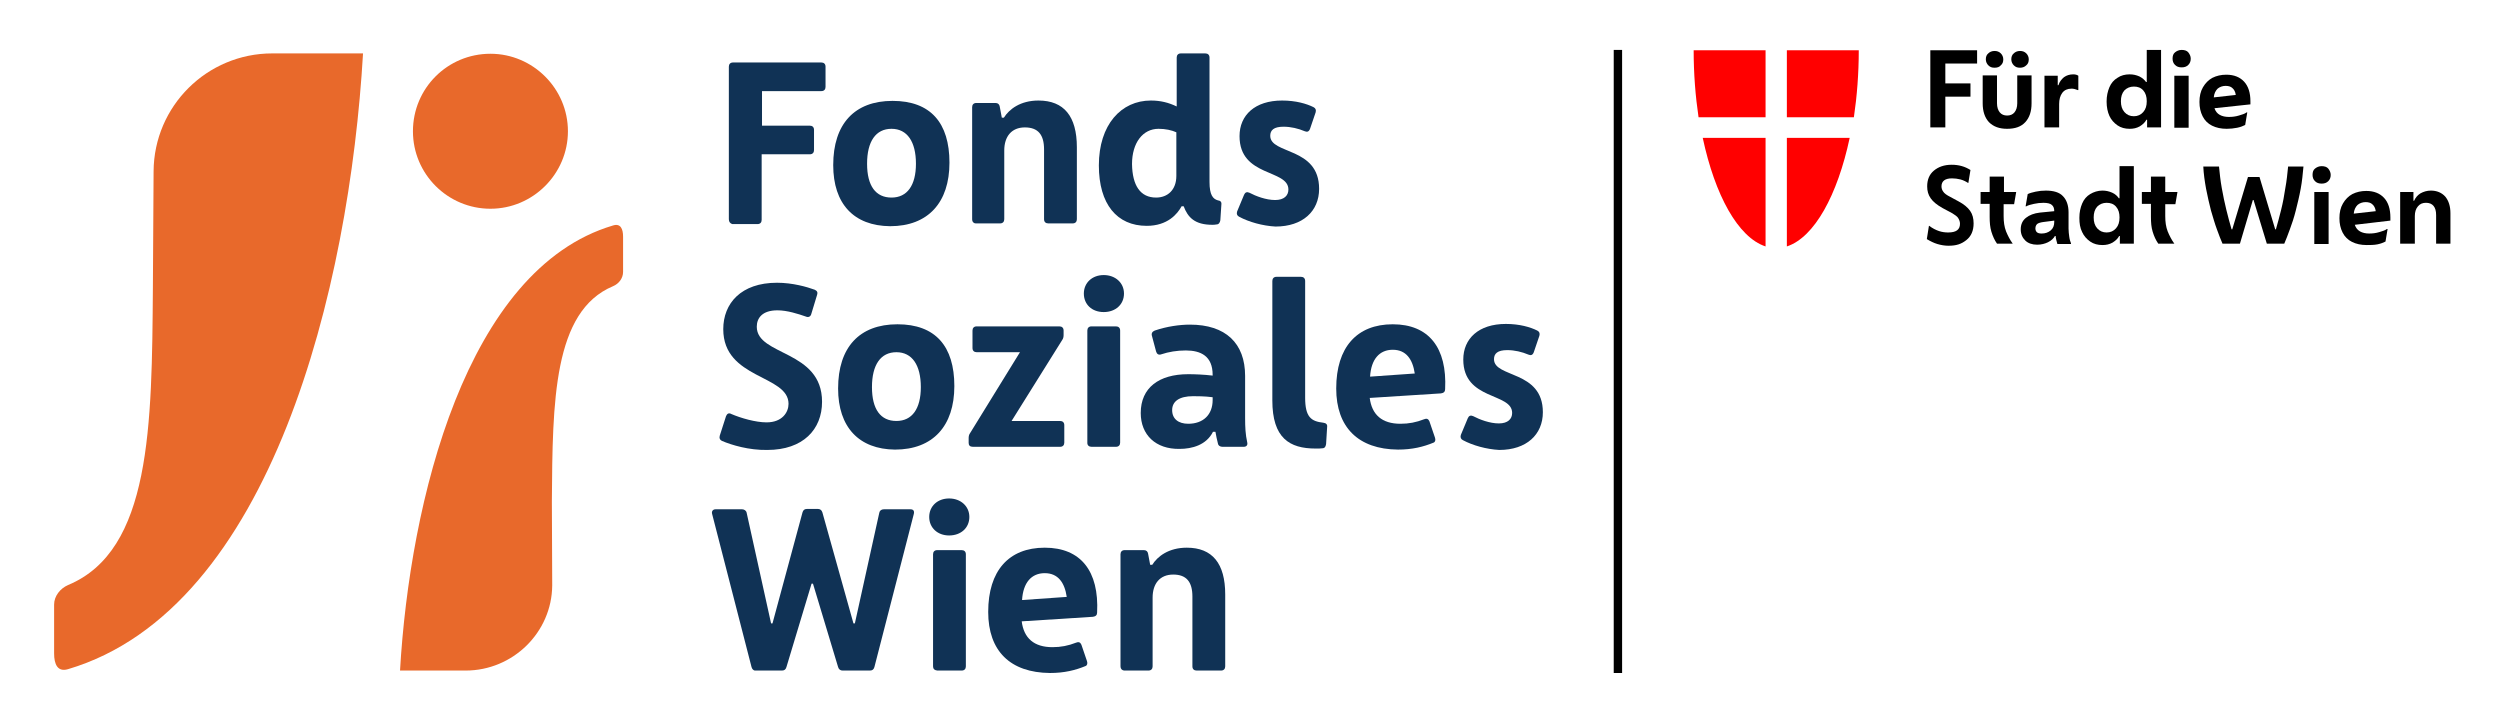 <?xml version="1.0" encoding="UTF-8"?>
<svg xmlns="http://www.w3.org/2000/svg" id="a" width="716.2" height="207.1" viewBox="0 0 716.2 207.1">
  <rect x="462.3" y="14.3" width="2.4" height="178.5"></rect>
  <path d="M505.8,33.5V14.4h-20.6c0,6.7.5,13.1,1.4,19.2h19.2v-.1Z" fill="red"></path>
  <path d="M505.8,39.5h-18c3.5,16.4,10.1,28.5,18,31.1v-31.1Z" fill="red"></path>
  <path d="M511.9,33.5V14.4h20.6c0,6.7-.5,13.1-1.4,19.2h-19.2v-.1Z" fill="red"></path>
  <path d="M511.9,39.5h18c-3.5,16.4-10.1,28.5-18,31.1v-31.1h0Z" fill="red"></path>
  <path d="M553,36.5V14.4h13.4v3.8h-9.1v5.7h7.2v3.8h-7.2v8.8s-4.3,0-4.3,0Z"></path>
  <path d="M575,36.9c-2.2,0-3.9-.6-5.2-1.9-1.2-1.3-1.8-3.1-1.8-5.4v-8h4.1v8c0,1.1.3,2,.8,2.6.5.6,1.2.9,2.1.9s1.6-.3,2.1-.9c.5-.6.8-1.5.8-2.6v-8h4.1v8c0,2.3-.6,4.1-1.8,5.4-1.2,1.3-2.9,1.9-5.2,1.9ZM571.4,19.4c-.8,0-1.3-.2-1.8-.7-.4-.4-.7-1-.7-1.7s.2-1.3.7-1.7c.4-.4,1-.7,1.8-.7.7,0,1.3.2,1.8.7.4.4.7,1,.7,1.7s-.2,1.3-.7,1.7c-.4.5-1,.7-1.8.7ZM578.7,19.4c-.8,0-1.3-.2-1.8-.7-.4-.4-.7-1-.7-1.7s.2-1.3.7-1.7c.4-.4,1-.7,1.8-.7.7,0,1.3.2,1.8.7.4.4.7,1,.7,1.7s-.2,1.3-.7,1.7c-.5.5-1.1.7-1.8.7Z"></path>
  <path d="M585.7,36.5v-14.8h3.8v2.7h.2c.3-1,.9-1.7,1.6-2.3.7-.5,1.6-.8,2.6-.8.6,0,1.1.1,1.5.4v4.1h-.2c-.3-.1-.5-.2-.9-.3-.3-.1-.6-.1-.9-.1-1.1,0-2,.4-2.6,1.2-.6.8-.9,1.9-.9,3.2v6.7s-4.2,0-4.2,0Z"></path>
  <path d="M615.1,36.5v-2.2h-.2c-.4.8-1.1,1.4-1.9,1.9-.9.5-1.8.7-2.9.7-1.3,0-2.5-.3-3.5-1s-1.8-1.6-2.3-2.7-.8-2.5-.8-4.1.3-2.9.8-4.1,1.3-2.1,2.3-2.7c1-.7,2.2-1,3.5-1,1,0,1.9.2,2.8.6.8.4,1.5,1,1.9,1.6h.2v-9.2h4.1v22.2h-4ZM611.3,33.3c1.1,0,2-.4,2.7-1.2s1-1.8,1-3.1-.3-2.3-1-3.1c-.7-.8-1.6-1.1-2.7-1.1s-2,.4-2.7,1.1c-.7.8-1,1.8-1,3.1s.3,2.3,1,3.1c.7.8,1.6,1.2,2.7,1.2Z"></path>
  <path d="M625,19.3c-.8,0-1.4-.2-1.9-.7s-.7-1.1-.7-1.8c0-.8.2-1.4.7-1.8s1.1-.7,1.9-.7,1.5.2,1.9.7.7,1.1.7,1.8-.2,1.3-.7,1.8-1.1.7-1.9.7ZM622.9,36.5v-14.8h4.1v14.9h-4.1v-.1Z"></path>
  <path d="M637.9,36.9c-1.6,0-3-.3-4.2-.9s-2.1-1.5-2.7-2.7c-.6-1.2-.9-2.5-.9-4.1s.3-3,1-4.2c.7-1.2,1.6-2.1,2.7-2.7,1.2-.6,2.5-.9,4-.9,2.2,0,3.9.7,5.1,2,1.2,1.3,1.8,3.2,1.8,5.6v.9l-10.3,1.1c.3.9.8,1.5,1.5,1.9s1.6.6,2.6.6,1.9-.1,2.9-.4c1-.3,1.7-.5,2.2-.9h.2l-.6,3.6c-.6.3-1.3.6-2.3.8s-2,.3-3,.3ZM637.6,24.6c-.9,0-1.7.3-2.3.8-.6.6-1,1.4-1.1,2.5l6.3-.7c-.1-.9-.5-1.6-1-2-.4-.4-1.1-.6-1.9-.6Z"></path>
  <path d="M558.2,70.4c-1.1,0-2.2-.2-3.2-.5s-2-.8-3-1.4l.6-3.8h.1c.9.7,1.9,1.2,2.8,1.5.9.3,1.8.4,2.6.4,2.3,0,3.4-.8,3.4-2.5,0-.6-.2-1.1-.5-1.6s-.9-.9-1.7-1.4l-2.8-1.5c-1.6-.9-2.7-1.8-3.4-2.8s-1-2.1-1-3.4c0-1.9.6-3.4,1.9-4.5,1.3-1.1,3-1.7,5.1-1.7s3.8.5,5.4,1.5l-.6,3.7h-.1c-.6-.4-1.4-.8-2.2-1s-1.6-.3-2.4-.3c-2,0-3,.8-3,2.3,0,.6.2,1.1.5,1.5.3.5,1,1,2,1.5l2.4,1.3c1.5.8,2.6,1.7,3.3,2.7s1,2.2,1,3.6c0,2.1-.7,3.7-2.1,4.8s-2.8,1.6-5.1,1.6Z"></path>
  <path d="M576.7,69.8h-4.6c-.7-1-1.2-2.1-1.6-3.4s-.5-2.7-.5-4.3v-3.7h-2.6v-3.4h2.6v-4.4h4.1v4.4h3.5l-.6,3.5h-3v3.4c0,1.7.2,3.1.7,4.4.5,1.2,1.1,2.4,1.9,3.5h.1Z"></path>
  <path d="M583.6,70.1c-1.4,0-2.6-.4-3.4-1.2-.8-.8-1.3-1.8-1.3-3.2s.5-2.5,1.5-3.3,2.3-1.3,4-1.5l4.1-.4h0c0-.8-.2-1.4-.7-1.8-.4-.4-1.3-.6-2.4-.6-.9,0-1.8.1-2.7.3s-1.7.4-2.2.7h-.2l.6-3.5c.6-.3,1.4-.5,2.3-.7.9-.2,1.9-.3,2.9-.3,2.2,0,3.9.5,4.9,1.6,1,1,1.6,2.6,1.6,4.6v4.7c0,.8.1,1.5.2,2.3.1.8.3,1.4.5,1.9v.2h-3.9c-.1-.3-.2-.7-.3-1.1s-.2-.9-.2-1.2h-.2c-.4.7-1,1.3-2,1.8-.8.4-1.9.7-3.1.7ZM583.1,65.4c0,.4.1.8.4,1.1s.8.4,1.4.4c1,0,1.9-.3,2.6-.9.7-.6,1-1.4,1-2.4v-.4l-3.1.4c-.8.1-1.4.3-1.7.5-.3.2-.6.7-.6,1.3Z"></path>
  <path d="M607.3,69.8v-2.2h-.2c-.4.8-1.1,1.4-1.9,1.9-.9.5-1.8.7-2.9.7-1.3,0-2.5-.3-3.5-1s-1.8-1.6-2.3-2.7c-.6-1.2-.8-2.5-.8-4.1s.3-2.9.8-4.1c.5-1.2,1.3-2.1,2.3-2.7s2.2-1,3.5-1c1,0,1.9.2,2.8.6s1.5,1,1.9,1.6h.2v-9.2h4.1v22.2h-4ZM603.5,66.6c1.1,0,2-.4,2.7-1.2s1-1.8,1-3.1-.3-2.3-1-3.1-1.6-1.1-2.7-1.1-2,.4-2.7,1.1c-.7.8-1,1.8-1,3.1s.3,2.3,1,3.1,1.6,1.2,2.7,1.2Z"></path>
  <path d="M622.9,69.8h-4.6c-.7-1-1.2-2.1-1.6-3.4-.4-1.3-.5-2.7-.5-4.3v-3.7h-2.6v-3.4h2.6v-4.4h4.1v4.4h3.5l-.6,3.5h-2.9v3.4c0,1.7.2,3.1.7,4.4.5,1.2,1.1,2.4,1.9,3.5h0Z"></path>
  <path d="M641.7,69.8h-5c-.5-1.1-1-2.5-1.6-4.1s-1.1-3.4-1.7-5.4c-.5-2-1-4.1-1.4-6.2-.4-2.2-.7-4.3-.8-6.4h4.5c.2,2,.4,4,.8,6.2s.8,4.2,1.3,6.2,1,3.9,1.5,5.6h.2l4.5-15h3.3l4.5,15h.2c.5-1.7,1-3.6,1.5-5.6s.9-4.1,1.2-6.2c.4-2.1.6-4.2.8-6.2h4.4c-.2,2.1-.4,4.3-.8,6.4-.4,2.2-.9,4.2-1.4,6.2s-1.1,3.8-1.7,5.4-1.1,3-1.6,4.1h-5l-3.8-12.5h-.2l-3.7,12.5Z"></path>
  <path d="M665.1,52.6c-.8,0-1.4-.2-1.9-.7s-.7-1.1-.7-1.8c0-.8.2-1.4.7-1.8s1.1-.7,1.9-.7,1.5.2,1.9.7.7,1.1.7,1.8-.2,1.3-.7,1.8-1.1.7-1.9.7ZM663,69.8v-14.8h4.1v14.9h-4.1v-.1Z"></path>
  <path d="M678,70.2c-1.6,0-3-.3-4.2-.9s-2.1-1.5-2.7-2.7c-.6-1.2-.9-2.5-.9-4.1s.3-3,1-4.2,1.6-2.1,2.7-2.7c1.2-.6,2.5-.9,4-.9,2.2,0,3.9.7,5.1,2,1.2,1.3,1.8,3.2,1.8,5.6v.9l-10.2,1.2c.3.9.8,1.5,1.5,1.9s1.6.6,2.6.6,1.9-.1,2.9-.4,1.7-.5,2.2-.9h.2l-.6,3.6c-.6.3-1.3.6-2.3.8s-2.1.2-3.1.2ZM677.7,57.9c-.9,0-1.7.3-2.3.8-.6.6-1,1.4-1.1,2.5l6.3-.7c-.1-.9-.5-1.6-1-2-.4-.4-1.1-.6-1.9-.6Z"></path>
  <path d="M687.6,69.8v-14.8h3.8v2.5h.2c.4-.9,1-1.6,1.8-2.1.9-.5,1.9-.8,3-.8,1.7,0,3.1.6,4.1,1.7,1,1.2,1.5,2.8,1.5,4.8v8.7h-4.1v-8.2c0-2.3-1-3.5-2.9-3.5-1,0-1.7.3-2.3,1s-.9,1.6-.9,2.8v7.9h-4.2Z"></path>
  <path d="M118.3,37.6c0,12.3,10,22.2,22.2,22.2s22.2-10,22.2-22.2-10-22.2-22.2-22.2c-12.3,0-22.2,9.9-22.2,22.2" fill="#e8692b"></path>
  <path d="M175.6,82c1.7-.7,2.9-2.3,2.9-4.1v-10.1c0-2.2-.7-3.9-2.9-3.2-42.1,12.5-58.2,79.1-61,127.5h18.8c13.5,0,24.7-10.9,24.8-24.4l-.1-24.1c.2-28.7.4-54.4,17.5-61.6" fill="#e8692b"></path>
  <path d="M19.5,167.6c23.8-9.9,24-45.5,24.3-85.2l.2-33.3c.1-18.7,15.3-33.8,34-33.8h26c-3.9,67-26.2,159.1-84.5,176.4-3,.9-4-1.4-4-4.5v-14c0-2.4,1.7-4.6,4-5.6" fill="#e8692b"></path>
  <path d="M208.8,62.8V19.1c0-.7.4-1.2,1.2-1.2h25.3c.7,0,1.2.4,1.2,1.2v5.8c0,.7-.4,1.2-1.2,1.2h-17v9.9h13.7c.7,0,1.2.4,1.2,1.2v5.8c0,.7-.4,1.2-1.2,1.2h-13.8v18.8c0,.7-.4,1.2-1.2,1.2h-7.2c-.6-.2-1-.6-1-1.4Z" fill="#103255"></path>
  <path d="M238.7,47.3c0-11.8,6.1-18.4,17-18.4s16.3,6.3,16.3,17.7-6.1,18.2-17,18.2c-10.4-.1-16.3-6.4-16.3-17.5ZM262.4,46.9c0-6.3-2.5-10-7-10s-7,3.6-7,10,2.5,9.7,7,9.7c4.5,0,7-3.5,7-9.7Z" fill="#103255"></path>
  <path d="M278.5,62.8V30.7c0-.7.4-1.2,1.2-1.2h5.5c.7,0,1.1.4,1.2,1l.6,3.2h.6c1.5-2.4,4.7-4.9,9.9-4.9,7.3,0,11,4.5,11,13.4v20.6c0,.7-.4,1.2-1.2,1.2h-7c-.7,0-1.2-.4-1.2-1.2v-20c0-4.2-1.7-6.3-5.5-6.3s-5.9,2.6-5.9,6.6v19.7c0,.7-.4,1.2-1.2,1.2h-7c-.5,0-1-.4-1-1.2Z" fill="#103255"></path>
  <path d="M314.8,47.4c0-11.7,6.4-18.6,14.9-18.6,2.8,0,5.1.6,7.4,1.7v-14c0-.7.4-1.2,1.2-1.2h7c.7,0,1.2.4,1.2,1.2v35.6c0,3.8,1,4.9,2.4,5.3.7.1,1.1.4,1,1.2l-.3,4.5c-.1.6-.4,1.2-1.1,1.2-.4.1-.9.1-1.2.1-5,0-7-2.1-8.2-5.3h-.6c-1.2,2.2-4,5.6-10,5.6-8.5,0-13.7-6.2-13.7-17.3ZM331.2,56.6c3.3,0,5.8-2.2,5.8-6.2v-12.5c-1.3-.6-3.1-1-5.1-1-4.5,0-7.6,4-7.6,10.1.1,6.2,2.4,9.6,6.9,9.6Z" fill="#103255"></path>
  <path d="M355,62.1c-.6-.3-.8-.8-.6-1.5l2-4.8c.3-.7.8-.9,1.5-.6,1.9,1,4.8,2.1,7.4,2.1s3.8-1.3,3.8-3c0-5.9-14-3.5-14-15.3,0-6,4.4-10.2,12.2-10.2,3.9,0,7,.9,9,1.9.6.3.8.8.6,1.5l-1.6,4.7c-.3.8-.8,1-1.5.7-1.9-.8-4-1.3-6.1-1.3-2.8,0-3.8,1-3.8,2.6,0,5.4,14,3.1,14,15.2,0,6.4-4.7,10.8-12.5,10.8-3.7-.2-7.6-1.3-10.4-2.8Z" fill="#103255"></path>
  <path d="M206.8,126.3c-.6-.3-.8-.8-.6-1.5l1.8-5.6c.3-.7.8-1,1.5-.6,2.8,1.2,7,2.4,10.1,2.4,4.5,0,6.3-2.9,6.3-5.3,0-8.4-18.7-7-18.7-21.4,0-7.4,5.1-13.3,15.4-13.3,4.5,0,8.6,1.2,10.8,2,.7.3.9.8.7,1.4l-1.7,5.6c-.2.7-.8,1-1.5.7-2.3-.8-5.4-1.8-8.2-1.8-4.3,0-5.9,2.2-5.9,4.7,0,8.4,18.7,6.6,18.7,21.5,0,7.9-5.4,13.8-15.7,13.8-5.2.1-10.2-1.4-13-2.6Z" fill="#103255"></path>
  <path d="M240.1,111.3c0-11.8,6.1-18.4,17-18.4s16.3,6.3,16.3,17.7-6.1,18.2-17,18.2c-10.3-.1-16.3-6.4-16.3-17.5ZM263.8,110.9c0-6.3-2.5-10-7-10s-7,3.6-7,10,2.5,9.7,7,9.7,7-3.5,7-9.7Z" fill="#103255"></path>
  <path d="M277.5,126.9v-1.4c0-.5.1-1,.4-1.4l14.3-23.2h-12.4c-.7,0-1.2-.4-1.2-1.2v-5c0-.7.4-1.2,1.2-1.2h23.7c.7,0,1.2.4,1.2,1.2v1.3c0,.5-.1,1-.4,1.4l-14.5,23.2h13.9c.7,0,1.2.4,1.2,1.2v5c0,.7-.4,1.2-1.2,1.2h-25c-.8,0-1.2-.4-1.2-1.1Z" fill="#103255"></path>
  <path d="M310.5,84.1c0-3.1,2.4-5.3,5.7-5.3s5.8,2.2,5.8,5.3-2.4,5.3-5.8,5.3-5.7-2.2-5.7-5.3ZM311.5,126.9v-32.2c0-.7.4-1.2,1.2-1.2h7c.7,0,1.2.4,1.2,1.2v32.1c0,.7-.4,1.2-1.2,1.2h-7c-.7,0-1.2-.4-1.2-1.1Z" fill="#103255"></path>
  <path d="M326.8,118.3c0-7.2,5.2-11.1,13.6-11.1,1.8,0,4.5.1,7,.4v-.2c0-5.4-3.4-7-7.7-7-2.5,0-4.9.4-7,1.1-.8.3-1.3-.1-1.5-.8l-1.2-4.5c-.2-.7.1-1.2.8-1.5,3.5-1.2,7.2-1.7,10.1-1.7,10.2,0,15.8,5.3,15.8,14.7v12.1c0,2.5.1,4.7.6,6.9.2.8-.2,1.3-1,1.3h-6.1c-.6,0-1.2-.3-1.3-1-.3-1.1-.5-2.2-.7-3.3h-.7c-1.9,3.8-6,4.9-9.6,4.9-6.8.1-11.1-4-11.1-10.3ZM340.4,121.4c4.3,0,7-2.6,7-6.8v-.8c-2.2-.3-4.5-.3-5.6-.3-4,0-6,1.5-6,4s1.8,3.9,4.6,3.9Z" fill="#103255"></path>
  <path d="M364.5,114.7v-34.2c0-.7.4-1.2,1.2-1.2h7c.7,0,1.2.4,1.2,1.2v33.4c0,5.6,1.7,6.8,5.2,7.2.8.1,1.2.5,1.1,1.2l-.3,4.9c-.1.6-.3,1.1-.8,1.2-.6.1-1.4.1-2.2.1-7.5,0-12.4-3-12.4-13.8Z" fill="#103255"></path>
  <path d="M382.8,111.3c0-11.8,5.9-18.4,16.2-18.4s15.6,6.7,15,18.6c0,.7-.4,1.1-1.2,1.2l-20.4,1.3c.6,4.8,3.5,7.4,8.8,7.4,2.4,0,4.5-.4,6.8-1.3.7-.3,1.2-.1,1.5.6l1.6,4.7c.2.6.1,1.2-.4,1.4-2.9,1.2-6.1,2-10.2,2-11.4-.1-17.7-6.4-17.7-17.5ZM405.3,107c-.6-4.1-2.5-6.8-6.3-6.8s-6.2,2.7-6.5,7.7l12.8-.9Z" fill="#103255"></path>
  <path d="M419.1,126.1c-.6-.3-.8-.8-.6-1.5l2-4.8c.3-.7.8-.9,1.5-.6,1.9,1,4.8,2.1,7.4,2.1s3.8-1.3,3.8-3c0-5.9-14-3.5-14-15.3,0-6,4.4-10.2,12.2-10.2,3.9,0,7,.9,9,1.9.6.3.8.8.6,1.5l-1.6,4.7c-.3.8-.8,1-1.5.7-1.9-.8-4-1.3-6.1-1.3-2.8,0-3.8,1-3.8,2.6,0,5.4,14,3.1,14,15.2,0,6.4-4.7,10.8-12.5,10.8-3.7-.2-7.6-1.3-10.4-2.8Z" fill="#103255"></path>
  <path d="M215.3,191.1l-11.3-43.9c-.2-.8.3-1.3,1-1.3h7.6c.6,0,1.2.4,1.3,1l7,31.7h.4l8.6-31.8c.2-.7.6-1,1.3-1h3.1c.6,0,1.1.3,1.3,1l8.9,31.8h.4l7-31.7c.1-.6.6-1,1.3-1h7.6c.8,0,1.2.4,1,1.3l-11.3,43.9c-.2.7-.6,1-1.3,1h-7.8c-.6,0-1.1-.3-1.3-1l-7.2-23.9h-.4l-7.2,23.9c-.2.7-.6,1-1.3,1h-7.8c-.3-.1-.7-.3-.9-1Z" fill="#103255"></path>
  <path d="M266.2,148.1c0-3.1,2.4-5.3,5.7-5.3s5.8,2.2,5.8,5.3-2.4,5.3-5.8,5.3c-3.3,0-5.7-2.2-5.7-5.3ZM267.3,190.9v-32.1c0-.7.4-1.2,1.2-1.2h7c.7,0,1.2.4,1.2,1.2v32.1c0,.7-.4,1.2-1.2,1.2h-7c-.8-.1-1.2-.5-1.2-1.2Z" fill="#103255"></path>
  <path d="M283.1,175.3c0-11.8,5.9-18.4,16.2-18.4s15.6,6.7,15,18.6c0,.7-.4,1.1-1.2,1.2l-20.4,1.3c.6,4.8,3.5,7.4,8.8,7.4,2.4,0,4.5-.4,6.8-1.3.7-.3,1.2-.1,1.5.6l1.6,4.7c.2.6.1,1.2-.4,1.4-2.9,1.2-6.1,2-10.2,2-11.4-.1-17.7-6.3-17.7-17.5ZM305.6,171c-.6-4.1-2.5-6.8-6.3-6.8s-6.2,2.7-6.5,7.7l12.8-.9Z" fill="#103255"></path>
  <path d="M321,190.9v-32.1c0-.7.4-1.2,1.2-1.2h5.5c.7,0,1.1.4,1.2,1l.6,3.2h.6c1.5-2.4,4.7-4.9,9.9-4.9,7.3,0,11,4.5,11,13.4v20.6c0,.7-.4,1.2-1.2,1.2h-7c-.7,0-1.2-.4-1.2-1.2v-20c0-4.2-1.7-6.3-5.5-6.3s-5.9,2.6-5.9,6.6v19.7c0,.7-.4,1.2-1.2,1.2h-7c-.6-.1-1-.5-1-1.2Z" fill="#103255"></path>
</svg>

